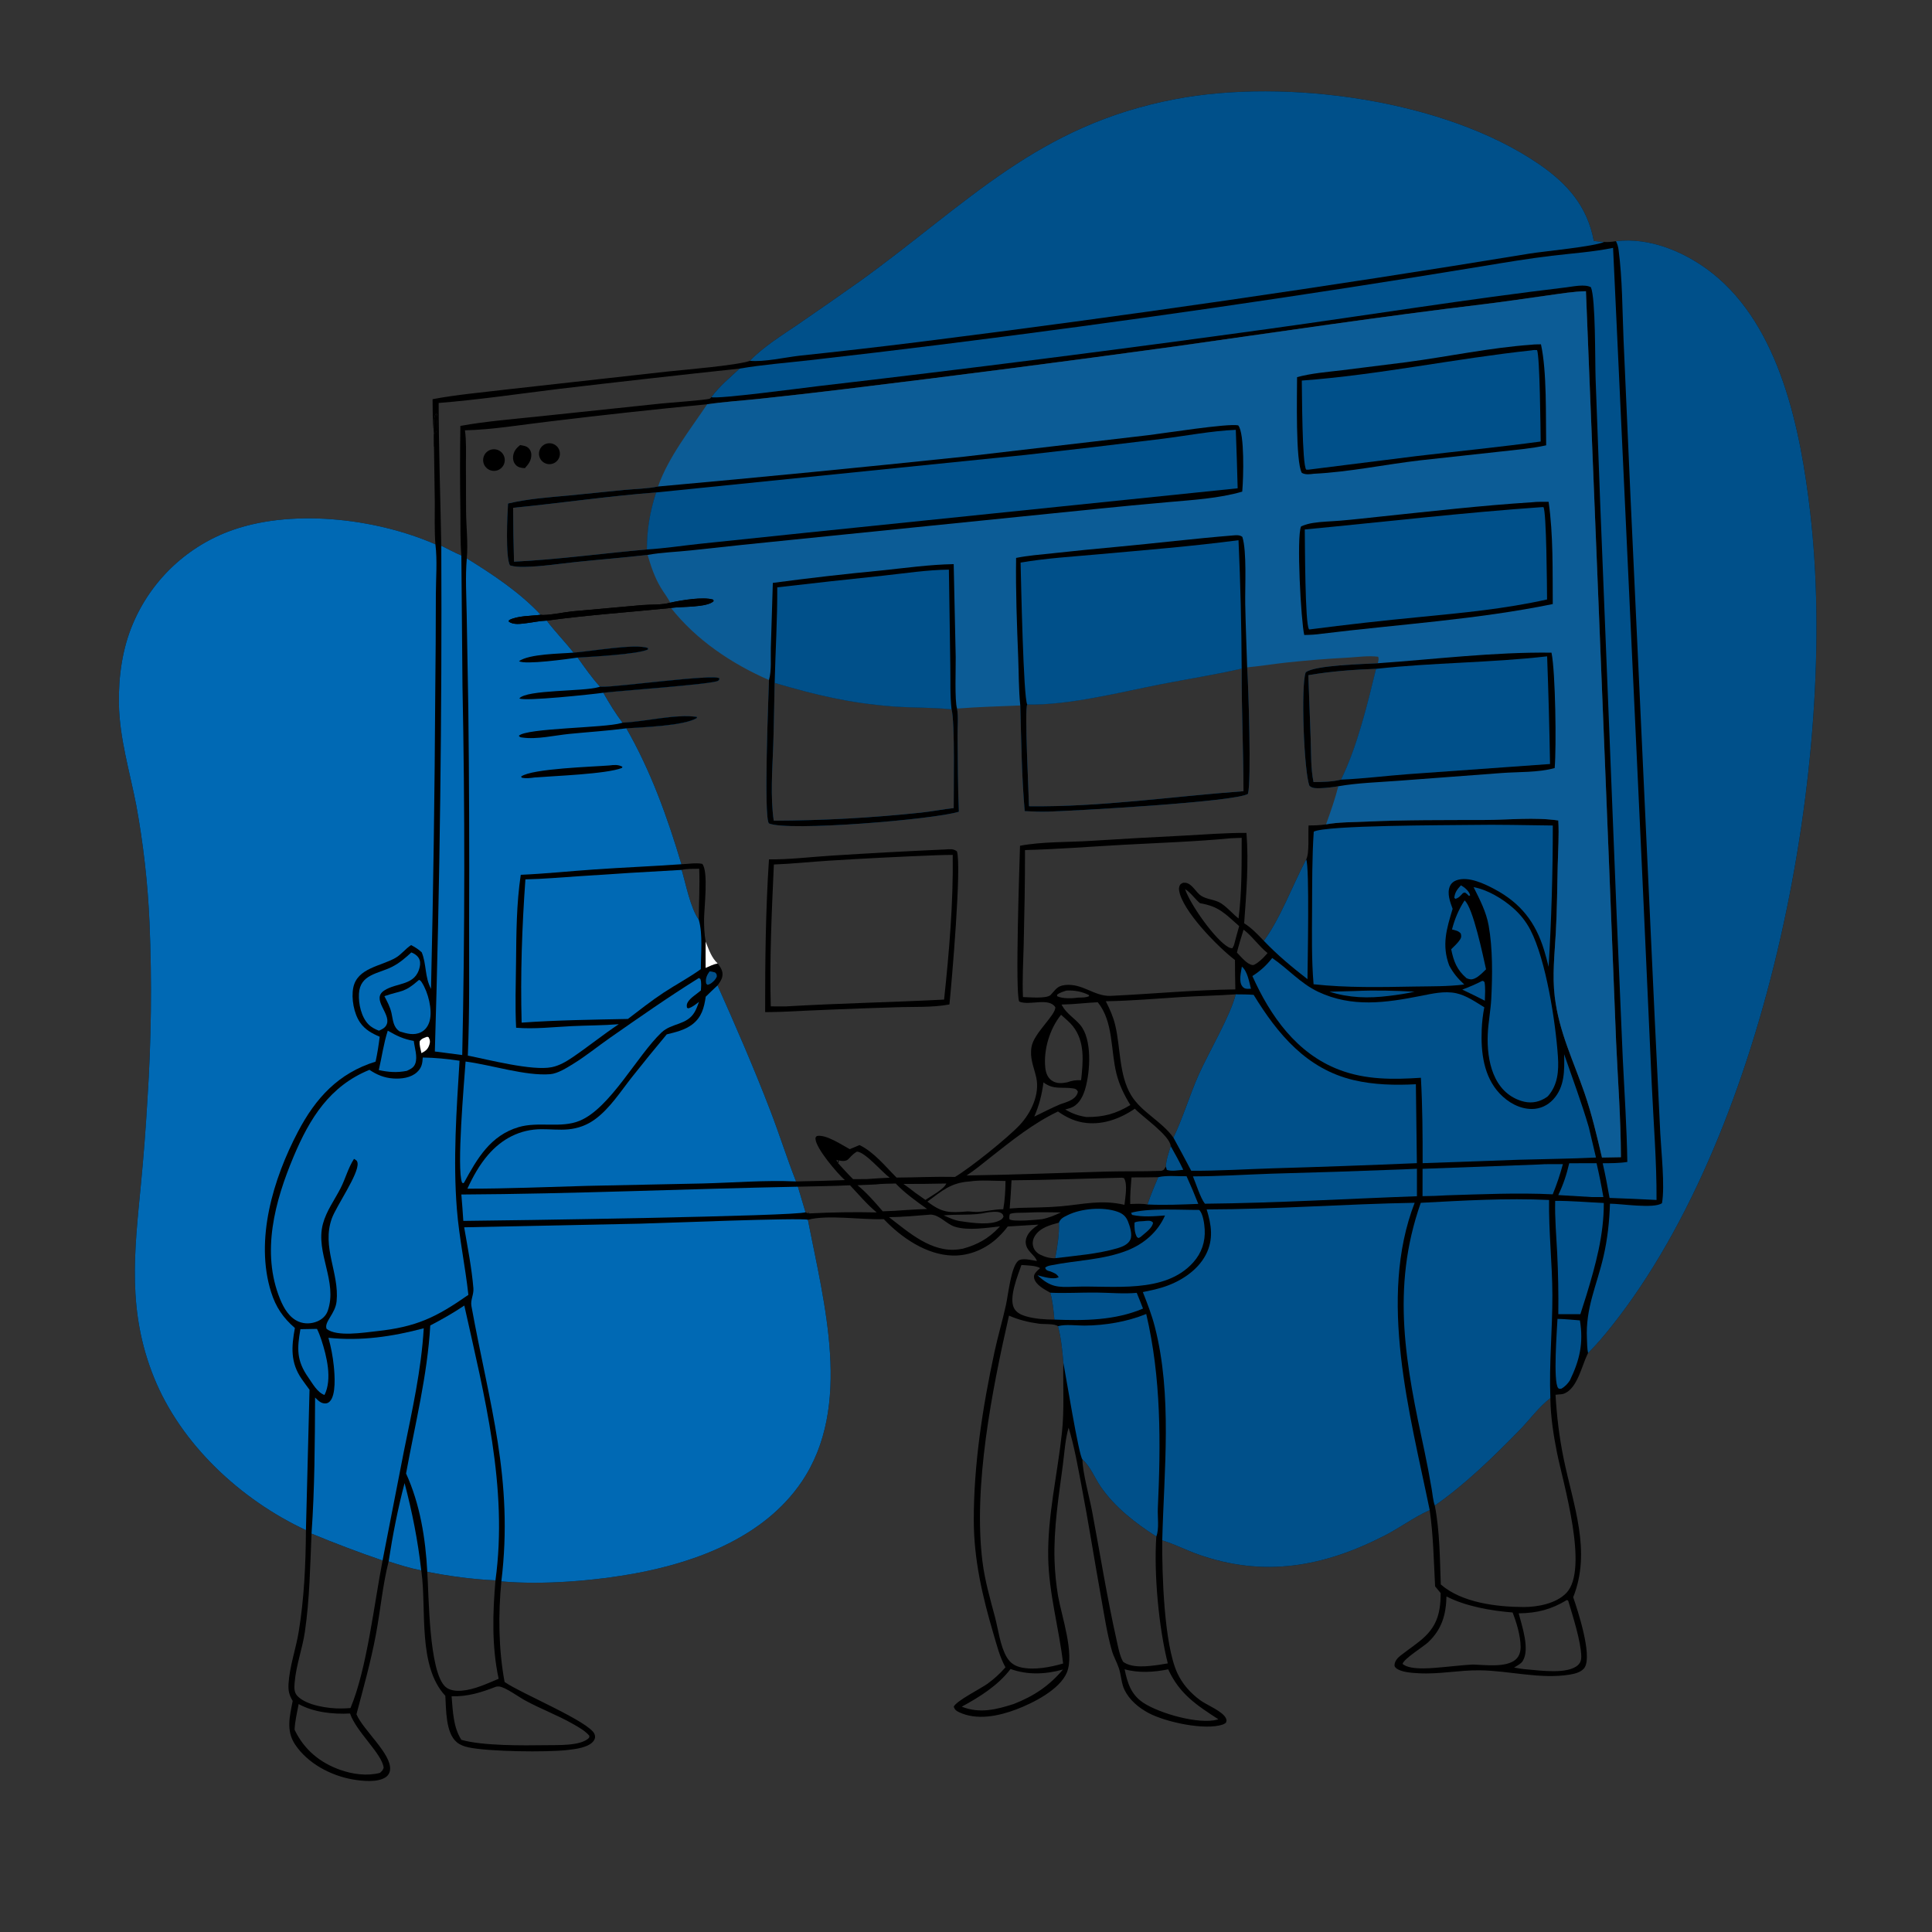 <?xml version="1.0" encoding="utf-8" ?>
<svg xmlns="http://www.w3.org/2000/svg" xmlns:xlink="http://www.w3.org/1999/xlink" width="1024" height="1024">
	<rect width="100%" height="100%" fill="#333333" stroke="none"/>
	<path d="M397.471 191.235C404.824 183.595 414.537 177.706 423.247 171.729Q439.734 160.411 456.054 148.854C513.17 107.571 549.811 66.408 623.008 52.527C681.564 41.423 765.48 52.658 815.56 86.91C830.722 97.28 841.331 109.328 844.751 127.696C846.549 127.953 848.354 128.096 850.162 128.254C852.354 128.417 854.345 128.155 856.505 127.827C874.502 125.635 893.336 133.637 907.294 144.581C943.588 173.037 954.404 228.169 959.435 271.444C974.673 402.507 937.229 598.208 854.444 702.582C850.453 707.614 846.272 712.625 841.704 717.143L841.439 717.673C838.383 723.898 836.029 735.871 829.061 738.614C828.086 738.998 827.04 739.02 826.01 739.108L825.08 739.195L824.461 739.244C825.141 750.807 826.448 761.784 828.777 773.134C833.827 797.744 843.577 822.073 833.824 846.568C836.381 853.946 843.875 876.978 839.994 883.65C838.481 886.251 834.608 887.172 831.886 887.604C816.078 890.112 800.042 885.483 784.228 885.297C773.418 885.169 762.735 887.491 751.897 886.861C748.559 886.667 742.462 886.362 739.908 884.086C739.366 883.603 739.066 883.125 739.127 882.407C739.3 880.38 740.642 878.817 742.177 877.604C751.702 870.079 760.895 865.978 763.016 852.498C763.443 849.779 763.566 847.102 763.57 844.354L760.635 840.793C759.919 827.257 759.706 813.835 757.776 800.388C757.578 800.477 757.38 800.564 757.183 800.654C749.162 804.354 741.889 809.758 734.012 813.811C701.626 830.474 669.855 836.265 634.768 823.756C628.454 821.504 622.422 818.364 616.016 816.418C615.852 834.01 616.963 871.571 624.01 886.766C626.729 892.629 630.99 897.367 636.17 901.178C639.574 903.683 648.176 907.055 649.775 910.76C650.258 911.878 650.153 912.034 649.741 913.105C649.221 913.502 648.72 913.832 648.094 914.044C638.515 917.296 617.637 912.691 608.718 907.91C603.516 905.121 598.653 901.088 596.021 895.703C594.306 892.193 594.277 888.046 593.086 884.355C592.045 881.131 590.271 878.184 589.331 874.916C586.769 866.013 585.332 856.268 583.688 847.131C580.102 827.197 576.987 807.214 573.178 787.313C571.211 777.034 569.442 766.702 566.38 756.678C564.547 763.025 564.165 770.17 563.298 776.729C561.097 793.367 558.392 810.249 558.93 827.083Q559.238 836.59 560.809 845.971C562.697 856.689 569.597 876.397 565.473 886.43C561.703 895.604 547.356 902.741 538.614 906.038C529.232 909.577 517.617 912.027 508.135 907.414C506.677 906.705 506.013 906.115 505.492 904.586C506.857 901.463 520.086 894.861 523.519 892.336C527.017 889.763 530.06 887.002 532.91 883.728C529.797 878.047 528.353 872.033 526.53 865.873C520.734 846.286 516.2 826.705 516.126 806.172C516.02 776.536 520.868 745.405 527.109 716.504C528.911 708.158 531.35 699.979 533.18 691.667C534.384 686.199 535.829 671.682 539.599 668.316C541.688 666.451 547.009 668.028 549.589 668.353C548.891 666.199 546.51 664.445 545.173 662.625C544.05 661.097 543.395 659.166 543.722 657.265C544.37 653.49 547.512 651.109 550.425 649.064Q542.264 649.524 534.109 650.072C532.676 652.037 531.005 653.863 529.262 655.558C522.804 661.839 514.026 665.682 504.97 665.471C491.024 665.146 477.699 655.931 468.429 646.169C456.656 646.617 438.772 643.703 428.204 646.501C436.619 690.098 452.135 745.388 424.8 785.515C405.197 814.292 370.043 827.737 337.066 833.844C315.262 837.883 287.746 840.144 265.729 838.16C264.033 855.7 264.225 874.101 267.443 891.475C276.157 897.58 312.524 912.522 315.112 919.107C315.581 920.3 315.507 921.407 314.789 922.493C312.308 926.25 304.97 927.066 300.829 927.541C289.772 928.81 259.026 928.435 248.336 926.145C246.115 925.669 243.879 924.897 242.115 923.42C236.117 918.395 236.515 906.035 236.031 898.8C221.363 883.156 226.111 853.085 223.397 833.248L223.269 832.355C217.48 831.228 211.598 829.393 205.986 827.582C202.833 840.033 201.645 853.331 199.299 865.984C196.618 880.44 192.686 894.414 188.931 908.603C192.463 916.99 207.731 929.74 206.736 938.116C206.548 939.704 205.726 941.09 204.393 941.986C200.065 944.896 191.828 943.99 186.9 943.129C175.275 941.099 163.084 934.637 156.408 924.63C151.497 917.269 153.574 909.535 155.133 901.529C153.275 898.458 152.707 896.107 152.923 892.5C153.486 883.093 156.801 874.127 158.316 864.881C161.238 847.053 162.026 829.042 162.154 811.004C127.672 794.933 95.959 765.595 81.62 730.096C67.481 695.092 71.17 664.045 74.69 627.751Q76.862 605.252 78.15 582.685Q81.236 535.827 79.246 488.91Q78.561 473.321 76.813 457.816Q75.064 442.311 72.26 426.961C68.823 409.124 63.383 391.496 63.029 373.207C62.751 358.772 64.816 343.656 70.567 330.329Q71.004 329.303 71.467 328.287Q71.93 327.272 72.418 326.269Q72.906 325.265 73.418 324.274Q73.931 323.283 74.468 322.305Q75.005 321.327 75.567 320.363Q76.128 319.399 76.713 318.449Q77.298 317.499 77.907 316.564Q78.516 315.629 79.147 314.709Q79.779 313.79 80.434 312.886Q81.088 311.983 81.765 311.096Q82.442 310.209 83.14 309.339Q83.839 308.469 84.559 307.617Q85.279 306.765 86.02 305.931Q86.762 305.096 87.523 304.281Q88.285 303.466 89.067 302.67Q89.848 301.874 90.65 301.097Q91.451 300.321 92.271 299.565Q93.092 298.809 93.931 298.073Q94.77 297.338 95.627 296.623Q96.484 295.909 97.358 295.216Q98.233 294.523 99.124 293.853Q100.016 293.182 100.924 292.534Q101.832 291.885 102.756 291.26Q103.68 290.634 104.619 290.032Q105.558 289.429 106.512 288.85Q107.466 288.272 108.434 287.717Q109.402 287.162 110.383 286.631Q111.365 286.101 112.359 285.595Q113.353 285.089 114.36 284.608Q115.367 284.127 116.385 283.671Q117.403 283.215 118.433 282.785Q119.462 282.355 120.502 281.95C153.332 269.21 198.834 274.551 230.774 288.497C230.21 281.021 230.479 273.392 230.442 265.893L230.022 236.71L229.977 230.048L231.097 229.316C231.94 227.295 231.447 224.914 231.762 222.734L231.828 222.306C231.833 221.068 231.942 220.156 231.325 219.042C230.091 220.171 229.996 222.915 229.928 224.588Q229.864 226.417 229.854 228.248C229.178 222.84 229.399 217.039 229.268 211.576C242.144 209.149 255.589 208.002 268.619 206.418L353.919 196.909C362.295 195.996 390.983 193.654 397.471 191.235ZM355.655 322.239C333.706 324.445 311.638 325.977 289.776 328.935C294.229 334.846 299.431 340.106 303.987 345.905C312.186 345.417 337.071 340.921 343.44 343.516L343.394 344.245C337.91 346.814 313.18 348.099 306.148 348.526C309.879 353.758 313.664 359.213 318.013 363.951C318.323 363.965 318.632 363.982 318.942 363.992C326.74 364.258 378.423 357.121 381.31 359.528C381.014 360.625 381.31 360.368 380.464 360.877C377.524 362.65 328.398 366.115 319.765 367.177C322.907 372.655 326.093 378.028 329.983 383.023L330.465 383.003C342.141 382.456 358.245 378.362 369.236 379.966L369.435 380.497C362.772 384.729 340.549 385.419 331.981 386.027C344.965 408.696 353.73 433.086 361.176 458.06C364.696 457.928 368.752 457.214 372.192 457.841C375.577 461.667 373.236 481.158 373.175 486.932C373.133 490.953 373.296 495.076 374.015 499.041C375.677 503.188 377.055 507.529 380.403 510.652C381.916 512.739 383.324 514.668 382.879 517.372C382.562 519.298 381.449 520.743 380.316 522.275C390.113 544.247 399.657 566.218 408.298 588.686C413.069 601.091 417.059 613.825 421.906 626.183Q434.851 625.957 447.788 625.476C443.829 621.976 432.551 608.788 432.232 603.69C432.172 602.728 432.342 602.805 432.905 602.118C437.72 601.067 446.147 606.81 450.382 609.078L455.595 606.91C463.359 610.748 469.156 618.112 475.196 624.142C485.523 624.084 495.869 623.555 506.191 623.792C514.282 618.98 534.159 603.074 540.593 596.149C546.542 589.746 551.217 579.937 549.22 571.031C547.936 565.304 545.709 561.048 546.718 554.912C547.925 547.565 559.499 538.147 559.354 533.85C555.805 528.436 545.553 533.216 540.21 530.841C537.96 526.41 540.337 458.542 540.628 448.272C552.705 446.004 565.695 446.473 577.978 445.681Q602.603 444.112 627.248 442.907C638.362 442.301 649.513 441.412 660.647 441.449C661.907 457.339 660.588 473.491 659.432 489.346C663.432 491.858 666.607 495.273 669.86 498.655C678.629 486.863 685.204 468.877 692.309 455.525C694.118 452.326 693.226 441.716 693.577 437.505C696.726 437.502 699.715 437.427 702.829 436.926C709.518 435.699 716.958 435.806 723.764 435.486C744.768 434.496 765.822 434.674 786.844 434.602C799.63 434.558 813.312 433.018 825.933 434.872C826.388 442.71 825.802 450.702 825.626 458.553C825.362 470.41 825.267 482.317 824.623 494.159C824.004 505.537 822.665 516.995 824.06 528.368C826.352 547.055 833.789 561.854 839.792 579.23C843.666 590.442 846.37 601.988 849.078 613.523L859.123 613.346C859.063 592.921 857.503 572.622 856.575 552.232L853.026 462.866L840.583 154.352C834.001 154.472 827.383 155.616 820.871 156.502C809.381 158.064 797.896 159.855 786.386 161.233C731.697 167.781 677.257 175.95 622.716 183.624Q535.322 195.634 447.746 206.231Q424.671 209.036 401.556 211.48C392.664 212.407 383.662 212.967 374.821 214.272Q333.074 218.304 291.439 223.358C276.971 225.024 260.833 227.785 246.429 228.079C247.241 233.983 246.957 240 246.951 245.948L247.028 270.898C247.088 278.985 248.146 287.97 247.41 295.957C261.111 304.411 275.585 314.031 286.575 325.845C289.376 326.468 299.594 324.393 303.11 324.048L340.376 320.705C344.953 320.323 350.956 320.705 355.288 319.418C360.887 318.157 372.744 316.13 378.02 317.826L378.266 318.588C374.945 322.097 360.944 321.429 355.655 322.239ZM588.554 527.838C610.569 526.803 632.747 524.681 654.763 524.399Q654.563 516.61 654.553 508.818C645.897 502.264 626.459 482.68 624.939 471.852C624.775 470.685 624.982 469.931 625.48 468.891C626.514 468.027 626.859 467.734 628.315 467.891C631.813 468.27 633.836 472.963 636.602 474.768C639.747 476.82 643.998 476.697 647.215 478.797C650.63 481.027 653.276 484.294 656.453 486.816C658.241 472.719 658.095 458.258 658.115 444.066L652.532 444.288C633.472 446.102 614.321 446.725 595.211 447.77C577.924 448.714 560.568 450.126 543.265 450.548C543.32 467.215 542.955 483.962 542.58 500.627C542.372 509.867 541.757 519.245 542.198 528.467C545.226 528.503 554.795 529.471 556.851 527.346C559.491 524.616 560.213 522.59 564.421 522.1C573.716 521.018 579.879 528.109 588.554 527.838ZM491.556 636.882C499.558 643.019 503.271 642.829 512.882 642.073C514.641 642.104 516.497 642.422 518.231 642.331C522.772 642.093 527.152 640.914 531.745 640.921C532.623 636.053 532.901 630.886 532.931 625.941C526.831 625.933 519.806 625.295 513.815 626.21C503.878 626.875 499.196 631.245 491.556 636.882ZM377.049 210.49C381.114 204.861 386.937 200.097 392.001 195.371Q344.226 200.481 296.506 206.096C275.218 208.706 253.874 211.877 232.494 213.587C232.54 238.802 233.441 264.041 233.892 289.257C237.412 291.021 240.917 292.85 244.526 294.427C243.886 286.713 244.108 278.789 244.017 271.042Q243.656 248.383 244.007 225.725C257.768 223.263 271.869 222.161 285.769 220.692L350.807 213.839C354.57 213.443 374.182 212.062 376.194 211.286C376.557 211.146 376.764 210.755 377.049 210.49ZM801.719 854.653C790.376 853.75 776.774 851.389 766.662 846.141C766.423 855.83 764.216 863.602 756.928 870.457C754.395 872.839 743.905 879.248 743.4 881.927C747.771 885.636 760.365 883.981 765.846 883.528C770.843 883.115 775.837 882.442 780.848 882.24C787.129 882.427 798.428 883.998 803.415 879.512C805.333 877.787 805.974 875.342 805.955 872.834C805.909 866.965 803.83 860.092 801.719 854.653ZM535.611 884.6C529.012 893.316 519.256 899.418 509.746 904.579C519.28 908.336 527.951 906.14 537.37 903.13C548.042 898.917 555.982 893.625 563.409 884.878C554.175 887.436 544.717 887.889 535.611 884.6ZM621.932 602.974C627.034 592.354 630.44 580.722 635.218 569.903C640.312 558.368 652.444 537.809 654.942 527.02C645.363 527.704 635.756 527.853 626.172 528.451C612.815 529.285 599.476 530.495 586.088 530.677C588.234 534.83 589.967 538.729 591.07 543.281C593.97 555.24 593.015 569.878 599.593 580.607C605.079 589.554 615.768 594.293 621.932 602.974ZM426.925 642.504L427.324 642.944L427.503 642.615L428.305 643.168L428.602 642.346L428.741 643.146Q446.692 642.21 464.663 642.61C459.56 638.398 455.054 633.042 450.525 628.22C441.342 628.699 432.091 628.71 422.897 628.975L426.925 642.504ZM158.292 903.179C157.469 907.731 156.325 912.151 156.131 916.79C161.139 927.276 169.513 934.293 180.473 938.112C187.068 940.411 194.486 941.417 201.337 939.684C202.499 938.66 202.828 938.425 203.336 936.986C202.623 929.61 188.834 917.968 185.534 908.186C176.654 908.685 166.201 907.57 158.292 903.179ZM289.365 924.983C295.301 924.841 307.894 925.552 312.2 921.084L312.417 920.06C310.294 917.458 306.662 915.433 303.764 913.775C295.496 909.042 286.496 905.753 278.156 901.172C274.904 899.386 268.057 894.377 264.717 893.9C264.07 893.807 263.64 893.886 263.022 893.954C255.011 897.032 248.062 899.29 239.353 899.068C240.05 906.922 240.159 915.292 244.529 922.139C255.644 925.367 277.235 925.16 289.365 924.983ZM558.835 699.407C558.435 694.642 557.983 689.776 556.664 685.167C553.691 683.472 549.056 681.152 548.13 677.548C547.797 676.253 548.194 675.393 548.99 674.397C549.637 673.588 550.497 672.858 551.255 672.158C549.344 670.706 543.948 670.697 541.383 670.468C539.503 675.885 534.667 687.555 537.361 693.153C538.551 695.625 541.072 696.857 543.584 697.608C548.457 699.063 553.779 699.368 558.835 699.407ZM534.783 697.309C525.787 736.758 515.7 787.838 520.754 827.864C521.998 837.714 524.75 847.289 527.309 856.858C529.097 863.541 530.104 872.468 533.614 878.379C535.436 881.447 537.97 883.097 541.437 883.818C548.438 885.275 556.709 883.633 563.47 881.698C561.278 862.915 555.937 844.659 555.576 825.676C555.151 803.375 560.501 781.41 562.845 759.33C564.171 746.837 563.341 734.711 563.592 722.225C563.094 715.737 562.4 709.219 560.764 702.909C558.789 701.447 553.276 701.948 550.677 701.588C545.233 700.836 539.817 699.549 534.783 697.309ZM491.389 640.79C485.603 636.647 479.673 632.47 474.75 627.295C471.232 627.412 467.58 627.342 464.092 627.786Q459.295 628.038 454.494 628.197C459.315 632.14 463.849 637.278 467.872 642.028Q474.257 641.839 480.623 641.317Q486.002 640.976 491.389 640.79ZM553.058 573.674C552.196 580.303 550.809 585.71 548.189 591.834C552.722 589.618 557.233 587.3 561.873 585.314C564.983 584.2 569.449 583.182 570.938 579.828C571.219 579.195 571.199 579.104 571.287 578.504C570.628 577.449 570.224 577.112 568.95 576.902C562.9 575.908 558.46 577.826 553.058 573.674ZM599.712 624.061C599.342 628.758 598.914 633.435 599.034 638.151C602.093 638.064 605.169 637.842 608.195 638.398C609.829 633.479 611.88 628.718 613.867 623.934Q606.79 624.07 599.712 624.061ZM562.328 642.613C556.333 642.568 550.294 642.366 544.307 642.713C541.662 642.881 537.634 642.542 535.26 643.427C534.945 644.493 534.893 645.154 535.031 646.258C536.953 647.662 549.418 646.531 552.337 646.18C555.969 645.468 558.974 644.149 562.328 642.613ZM512.314 623.024C537.045 622.669 561.736 621.65 586.455 620.957C595.983 620.691 605.569 620.974 615.082 620.58C615.875 620.547 616.293 620.364 616.926 619.899L617.963 618.289C618.022 614.708 619.501 610.921 620.514 607.488C620.001 601.763 605.683 592.082 601.489 587.624C593.405 593.156 583.693 596.67 573.782 594.902C568.904 594.032 564.776 591.921 560.745 589.117C547.497 595.442 536.319 604.516 524.857 613.522C520.777 616.728 516.672 620.211 512.314 623.024ZM564.596 588.035C568.334 590.249 571.537 591.395 575.838 592.044C584.871 592.124 591.362 590.365 599.119 585.69C595.827 580.332 593.242 575.062 591.713 568.936C588.638 556.615 590.188 541.519 581.842 531.216C579.068 531.401 576.253 531.504 573.491 531.802Q568.081 532.309 562.648 532.433C562.74 532.608 562.829 532.784 562.924 532.958C565.26 537.232 569.417 539.583 572.504 543.2C578.954 550.755 577.832 567.844 575.262 576.861C574.188 580.631 572.297 584.784 568.645 586.673C567.371 587.331 565.977 587.683 564.596 588.035ZM452.154 624.974L459.44 624.938Q465.491 624.484 471.553 624.194C467.43 621.215 458.564 610.538 454.171 610.387C448.494 613.878 450.866 616.496 443.213 614.817L443.282 614.744L443.907 616.145L444.222 615L444.573 615.179L444.259 616.18L444.858 615.333L444.194 616.503C446.804 619.366 449.386 622.26 452.154 624.974ZM370.592 460.45C367.727 460.523 364.041 460.38 361.297 461.066C363.602 468.856 365.848 480.947 370.378 487.498C370.402 478.47 370.971 469.475 370.592 460.45ZM619.165 884.781C611.721 886.314 603.473 886.831 596.073 884.749C597.554 892.026 599.509 898.265 606.076 902.562C614.593 908.135 635.287 914.112 645.195 911.43C645.375 911.382 645.541 911.291 645.714 911.221C634.025 903.631 625.174 897.815 619.165 884.781ZM501.565 627.293Q490.213 627.539 478.859 627.518C480.94 629.007 483.024 630.476 485.001 632.103L490.489 635.975C493.341 634.056 500.329 630.313 501.565 627.293ZM635.996 478.709C633.315 476.438 631.066 473.02 628.12 471.253C630.743 479.243 644.024 498.15 651.191 502.084C651.831 502.435 652.474 502.528 653.186 502.6C653.477 502.038 653.792 501.479 654.049 500.9Q655.354 495.861 656.782 490.856C649.324 484.308 646.227 480.448 635.996 478.709ZM509.901 647.359C515.368 648.206 525.999 649.677 530.722 646.334C531.284 645.936 531.58 645.453 531.896 644.86C531.594 643.676 531.418 643.317 530.214 642.727C528.591 641.931 524.647 642.377 522.876 642.706C515.738 644.368 507.562 643.422 500.186 644.185C503.341 645.553 506.429 647.067 509.901 647.359ZM562.383 537.862C556.392 545.188 552.98 556.521 554.035 566.007C554.32 568.572 555.216 571.143 557.412 572.683C559.917 574.44 562.815 574.226 565.656 573.647C568.268 572.713 570.251 572.4 573.011 572.548C574.063 562.68 575.194 552.075 568.571 543.81C566.78 541.575 564.482 539.795 562.383 537.862ZM666.387 510.351C668.531 508.819 670.118 507.118 671.832 505.149C667.136 501.424 663.868 496.323 659.119 492.734C657.862 496.762 656.615 500.774 655.59 504.869C657.668 506.968 660.922 511.164 663.907 511.498C664.723 511.589 665.694 510.76 666.387 510.351ZM185.767 905.301C194.485 884.597 198.312 849.919 202.772 827.087C190.012 822.739 177.577 817.997 165.119 812.852C164.365 830.395 164.133 847.359 161.604 864.806C160.285 873.903 156.905 882.634 156.161 891.861C155.952 894.445 155.76 896.964 157.68 898.96C162.471 903.941 174.025 905.601 180.669 905.531Q183.222 905.507 185.767 905.301ZM559.286 666.865C560.438 660.658 561.487 654.349 561.274 648.02C556.663 649.234 551.19 650.738 548.525 655.062C547.504 656.718 547.078 658.69 547.588 660.593C548.116 662.569 549.486 664.071 551.294 664.974C553.726 666.187 556.569 667.03 559.286 666.865ZM493.278 643.757C485.945 644.328 478.502 645.093 471.145 645.099C481.606 653.103 493.758 664.129 508.155 662.181Q509.27 662.027 510.377 661.826C517.897 659.763 523.932 656.467 529.294 650.762L530.001 650.019C522.846 650.768 513.15 652.379 506.145 650.197C501.549 648.765 498.17 643.975 493.278 643.757ZM763.65 839.805C774.817 849.506 793.292 851.694 807.507 851.758C814.97 851.791 824.863 849.895 830.209 844.294C842.322 831.604 828.432 785.996 825.196 769.75C823.38 760.635 821.895 750.98 821.736 741.681L821.731 741.015C815.782 745.522 810.668 752.59 805.403 757.975C791.633 772.057 776.676 786.71 760.475 797.982C763.126 811.487 763.144 826.059 763.65 839.805ZM618.957 881.631C614.154 862.623 611.521 833.996 612.872 814.356C601.799 807.31 590.743 798.744 583.281 787.78C580.132 783.153 577.963 777.276 573.725 773.544C573.637 779.791 577.547 794.158 578.818 800.91C583.104 823.694 586.745 846.707 591.823 869.322C592.659 873.043 593.397 877.412 595.251 880.748C599.972 884.333 608.522 883.177 614.105 882.423Q616.54 882.083 618.957 881.631ZM264.301 889.785C260.595 872.661 261.124 854.965 262.607 837.622C250.408 837.061 238.436 835.453 226.466 833.091C227.341 845.133 227.215 886.079 236.112 894.063C238.335 896.058 241.843 896.322 244.684 896.097C251.477 895.559 258.086 892.361 264.301 889.785ZM804.93 855.101C806.658 861.784 810.968 874.051 807.092 880.337C806.264 881.68 804.821 882.426 803.514 883.229L802.89 883.617C802.765 883.694 802.638 883.767 802.511 883.843C804.8 884.256 807.05 884.662 809.375 884.817C816.306 885.395 830.96 887.521 836.354 882.531C837.65 881.332 838.145 879.794 838.114 878.06C837.969 870.008 833.584 856.493 831.184 848.431L830.515 848.024C822.158 853.074 814.702 854.99 804.93 855.101ZM593.188 624.246C574.169 624.684 555.155 625.47 536.131 625.579Q535.768 633.069 535.152 640.542L540.077 640.21C547.469 639.995 555.002 640.019 562.364 639.359C574.511 638.272 583.685 635.731 595.994 638.581C596.38 634.746 597.746 627.831 595.791 624.485C594.862 624.127 594.17 624.185 593.188 624.246ZM571.623 528.75C573.511 528.69 575.527 528.816 577.253 527.974L577.125 527.403C573.462 525.522 569.321 524.789 565.232 525.03C563.45 525.617 561.736 526.065 560.249 527.251L560.343 528.027C563.276 529.427 568.412 529.188 571.623 528.75Z"/>
	<path fill="#0069B4" d="M162.154 811.004C127.672 794.933 95.959 765.595 81.62 730.096C67.481 695.092 71.17 664.045 74.69 627.751Q76.862 605.252 78.15 582.685Q81.236 535.827 79.246 488.91Q78.561 473.321 76.813 457.816Q75.064 442.311 72.26 426.961C68.823 409.124 63.383 391.496 63.029 373.207C62.751 358.772 64.816 343.656 70.567 330.329Q71.004 329.303 71.467 328.287Q71.93 327.272 72.418 326.269Q72.906 325.265 73.418 324.274Q73.931 323.283 74.468 322.305Q75.005 321.327 75.567 320.363Q76.128 319.399 76.713 318.449Q77.298 317.499 77.907 316.564Q78.516 315.629 79.147 314.709Q79.779 313.79 80.434 312.886Q81.088 311.983 81.765 311.096Q82.442 310.209 83.14 309.339Q83.839 308.469 84.559 307.617Q85.279 306.765 86.02 305.931Q86.762 305.096 87.523 304.281Q88.285 303.466 89.067 302.67Q89.848 301.874 90.65 301.097Q91.451 300.321 92.271 299.565Q93.092 298.809 93.931 298.073Q94.77 297.338 95.627 296.623Q96.484 295.909 97.358 295.216Q98.233 294.523 99.124 293.853Q100.016 293.182 100.924 292.534Q101.832 291.885 102.756 291.26Q103.68 290.634 104.619 290.032Q105.558 289.429 106.512 288.85Q107.466 288.272 108.434 287.717Q109.402 287.162 110.383 286.631Q111.365 286.101 112.359 285.595Q113.353 285.089 114.36 284.608Q115.367 284.127 116.385 283.671Q117.403 283.215 118.433 282.785Q119.462 282.355 120.502 281.95C153.332 269.21 198.834 274.551 230.774 288.497C231.841 297.028 231.042 306.443 231.015 315.079Q230.991 341.158 230.691 367.235Q230.264 445.683 228.45 524.111C225.052 517.711 226.142 511.2 223.526 504.755C221.733 503.092 220.06 502.05 217.901 500.92C214.884 502.862 212.748 505.882 209.72 507.638C201.895 512.177 189.325 512.984 187.236 523.525C186.115 529.183 187.575 537.247 190.873 541.989C193.508 545.777 197.129 547.731 201.246 549.486C200.707 553.945 200.025 558.289 199.07 562.678C179.336 568.812 167.335 581.936 157.891 599.895C144.816 624.761 134.996 657.139 143.683 684.813C146.186 692.785 150.001 698.421 156.297 703.875C154.461 713.789 153.847 722.172 159.938 730.941C161.27 732.86 162.683 734.72 164.053 736.611L162.154 811.004Z"/>
	<path fill="#0069B4" fill-opacity="0.765" d="M856.505 127.827C874.502 125.635 893.336 133.637 907.294 144.581C943.588 173.037 954.404 228.169 959.435 271.444C974.673 402.507 937.229 598.208 854.444 702.582C850.453 707.614 846.272 712.625 841.704 717.143C841.189 714.721 841.227 712.004 841.108 709.525C840.318 693.17 846.289 681.495 849.862 666.055C852.027 656.699 853 647.547 853.317 637.976C859.115 637.977 876.65 640.77 880.883 637.716C882.509 628.846 880.479 610.239 879.978 600.583L877.037 539.864L864.107 261.35L860.516 180.104C859.852 164.431 859.927 148.004 857.884 132.484C857.661 130.791 857.273 129.352 856.505 127.827Z"/>
	<path fill="#0069B4" fill-opacity="0.765" d="M397.471 191.235C404.824 183.595 414.537 177.706 423.247 171.729Q439.734 160.411 456.054 148.854C513.17 107.571 549.811 66.408 623.008 52.527C681.564 41.423 765.48 52.658 815.56 86.91C830.722 97.28 841.331 109.328 844.751 127.696C846.549 127.953 848.354 128.096 850.162 128.254C844.959 130.681 818.299 133.198 810.978 134.366Q649.668 160.844 487.472 181.198Q455.706 185.152 423.873 188.516C416.068 189.4 404.963 191.965 397.471 191.235Z"/>
	<path fill="#0069B4" d="M246.022 650.496L338.988 648.577C349.003 648.332 424.826 645.299 428.204 646.501C436.619 690.098 452.135 745.388 424.8 785.515C405.197 814.292 370.043 827.737 337.066 833.844C315.262 837.883 287.746 840.144 265.729 838.16C272.298 784.048 259.348 744.332 249.868 692.261C249.262 688.933 251.19 686.217 250.908 682.808C250.016 672.004 247.846 661.179 246.022 650.496Z"/>
	<path fill="#0069B4" fill-opacity="0.765" d="M639.555 641.021C676.317 640.943 713.046 638.136 749.799 637.5C730.202 688.171 747.303 749.284 757.776 800.388C757.578 800.477 757.38 800.564 757.183 800.654C749.162 804.354 741.889 809.758 734.012 813.811C701.626 830.474 669.855 836.265 634.768 823.756C628.454 821.504 622.422 818.364 616.016 816.418C616.951 779.397 621.436 739.525 612.086 703.231C610.455 696.898 608.13 690.896 605.729 684.829C609.086 684.151 612.428 683.44 615.712 682.458C624.991 679.684 634.596 673.777 639.158 664.936C643.288 656.929 642.097 649.178 639.555 641.021Z"/>
	<path fill="#0069B4" d="M205.986 827.582C208.12 813.723 210.851 799.639 214.432 786.08C218.511 801.495 221.476 816.509 223.269 832.355C217.48 831.228 211.598 829.393 205.986 827.582Z"/>
	<path d="M229.977 230.048L231.097 229.316C231.94 227.295 231.447 224.914 231.762 222.734L231.828 222.306C231.921 225.363 232.88 233.594 231.012 235.796C230.669 236.202 230.415 236.386 230.022 236.71L229.977 230.048Z"/>
	<path fill="#0069B4" fill-opacity="0.765" d="M374.821 214.272C383.662 212.967 392.664 212.407 401.556 211.48Q424.671 209.036 447.746 206.231Q535.322 195.635 622.716 183.624C677.257 175.95 731.697 167.781 786.386 161.233C797.896 159.855 809.381 158.064 820.871 156.502C827.383 155.616 834.001 154.472 840.583 154.352L853.026 462.866L856.575 552.232C857.503 572.622 859.063 592.921 859.123 613.346L849.078 613.523C846.37 601.988 843.666 590.442 839.792 579.23C833.789 561.854 826.352 547.055 824.06 528.368C822.665 516.995 824.004 505.537 824.623 494.159C825.267 482.317 825.362 470.41 825.626 458.553C825.802 450.702 826.388 442.71 825.933 434.872C813.312 433.018 799.63 434.558 786.844 434.602C765.822 434.674 744.768 434.496 723.764 435.486C716.958 435.806 709.518 435.699 702.829 436.926C705.235 430.253 707.577 423.606 709.336 416.728C706.279 417.247 703.057 417.634 699.958 417.746C697.946 417.819 695.613 417.959 694.041 416.512C691.139 409.358 689.387 363.288 692.06 356.343C696.819 352.531 722.861 351.992 730.276 351.54C730.52 350.257 730.948 349.318 730.445 348.084C725.411 347.429 719.689 348.245 714.61 348.544Q698.5 349.401 682.456 351.095C675.315 351.874 668.166 353.053 661.025 353.704C661.716 363.709 663.315 414.104 661.453 420.766C654.946 425.083 568.403 429.783 555.734 430.18C551.533 430.312 547.318 430.144 543.122 429.922C541.48 411.413 541.297 392.499 540.774 373.916C529.602 374.392 518.403 374.659 507.256 375.557C508.054 379.937 507.481 385.253 507.541 389.736C507.72 403.195 507.629 416.789 508.23 430.227C495.348 434.349 417.189 440.829 407.513 436.409C404.702 432.697 407.287 369.822 407.566 360.423C387.838 351.821 369.027 339.231 355.655 322.239C360.944 321.429 374.945 322.097 378.266 318.588L378.02 317.826C372.744 316.13 360.887 318.157 355.288 319.418C353.811 316.647 351.794 314.081 350.179 311.375C346.904 305.884 345.039 300.206 343.244 294.119C330.698 295.544 318.062 296.556 305.495 297.854C296.471 298.785 287.123 300.289 278.063 300.455C275.44 300.503 272.867 300.432 270.332 299.685C267.807 295.685 268.885 272.588 269.271 266.869C280.103 264.305 291.103 263.59 302.151 262.564L330.744 259.687C336.692 259.118 342.928 259.067 348.763 257.862C354.284 242.291 365.673 227.903 374.821 214.272ZM545.39 427.335C583.313 427.8 621.306 422.117 659.07 419.35C659.03 397.687 658.029 376.009 658.111 354.369C643.929 357.634 629.332 359.899 615.03 362.711C593.382 366.968 566.3 373.917 544.447 373.401C542.966 376.261 545.244 419.983 545.39 427.335ZM693.447 357.868L694.708 392.124C694.97 399.499 694.712 407.258 696.192 414.513C701.064 414.464 706.008 414.387 710.768 413.236C719.321 395.901 724.785 373.217 729.347 354.491C717.429 354.934 705.188 355.813 693.447 357.868ZM271.968 269.143Q272.017 283.427 272.438 297.704C295.934 296.529 319.412 293.296 342.854 291.234C342.935 280.243 344.416 271.505 347.768 261.009C322.401 262.935 297.255 266.683 271.968 269.143ZM410.584 361.964C410.313 373.056 410.226 384.173 409.831 395.26C409.361 408.462 408.268 421.835 410.098 434.982Q449.296 434.839 488.275 430.695C494.037 430.079 499.727 428.932 505.474 428.293C505.415 419.764 506.21 382.686 504.345 375.964C493.923 374.851 483.292 375.217 472.822 374.39C449.803 372.573 432.602 368.391 410.584 361.964Z"/>
	<path d="M538.555 295.707C544.94 294.429 551.569 293.942 558.044 293.241Q575.012 291.382 592.011 289.841C612.473 287.95 632.965 285.46 653.429 283.799C655.097 283.664 657.125 283.422 658.48 284.574C660.915 292.303 659.828 311.111 660.002 320.183C660.217 331.357 660.68 342.533 661.025 353.704C661.716 363.709 663.315 414.104 661.453 420.766C654.946 425.083 568.403 429.783 555.734 430.18C551.533 430.312 547.318 430.144 543.122 429.922C541.48 411.413 541.297 392.499 540.774 373.916C539.895 365.545 540.002 356.783 539.667 348.363C538.972 330.838 538.298 313.245 538.555 295.707ZM659.07 419.35C659.03 397.687 658.029 376.009 658.111 354.369C643.929 357.634 629.332 359.899 615.03 362.711C593.382 366.968 566.3 373.917 544.447 373.401C542.966 376.261 545.244 419.983 545.39 427.335C583.313 427.8 621.306 422.117 659.07 419.35Z"/>
	<path fill="#0069B4" fill-opacity="0.765" d="M540.936 298.176C554.468 295.865 568.087 295.057 581.744 293.826C606.578 291.589 631.719 289.566 656.438 286.323Q657.969 320.329 658.111 354.369C643.929 357.634 629.332 359.899 615.03 362.711C593.382 366.968 566.3 373.917 544.447 373.401C542.398 369.716 541.189 307.969 540.936 298.176Z"/>
	<path d="M348.763 257.862Q429.978 250.554 511.075 242.036L608.689 230.645C616.874 229.661 650.612 224.328 656.272 225.442C659.772 229.596 659.009 253.57 658.482 259.627L658.397 260.575C646.027 264.204 632.107 264.967 619.297 266.125Q600.118 267.813 580.963 269.761L421.278 285.95Q393.654 288.686 366.061 291.729C358.5 292.555 350.712 292.751 343.244 294.119C330.698 295.544 318.062 296.556 305.495 297.854C296.471 298.785 287.123 300.289 278.063 300.455C275.44 300.503 272.867 300.432 270.332 299.685C267.807 295.685 268.885 272.588 269.271 266.869C280.103 264.305 291.103 263.59 302.151 262.564L330.744 259.687C336.692 259.118 342.928 259.067 348.763 257.862ZM272.438 297.704C295.934 296.529 319.412 293.296 342.854 291.234C342.935 280.243 344.416 271.505 347.768 261.009C322.401 262.935 297.255 266.683 271.968 269.143Q272.017 283.427 272.438 297.704Z"/>
	<path fill="#0069B4" fill-opacity="0.765" d="M347.768 261.009L543.61 241.11Q579.751 237.061 615.844 232.601C628.77 230.979 641.986 228.391 654.996 227.819Q655.593 243.31 655.989 258.808L427.074 282.372L370.875 288.233C361.573 289.228 352.182 290.66 342.854 291.234C342.935 280.243 344.416 271.505 347.768 261.009Z"/>
	<path d="M409.613 308.947Q438.242 305.121 466.994 302.375C479.76 301.053 492.631 299.232 505.478 299.001L506.541 348.207C506.631 353.572 505.927 371.423 507.256 375.557C508.054 379.937 507.481 385.253 507.541 389.736C507.72 403.195 507.629 416.789 508.23 430.227C495.348 434.349 417.189 440.829 407.513 436.409C404.702 432.697 407.287 369.822 407.566 360.423C409.028 355.516 408.389 348.615 408.554 343.437L409.613 308.947ZM410.098 434.982Q449.296 434.839 488.275 430.695C494.037 430.079 499.727 428.932 505.474 428.293C505.415 419.764 506.21 382.686 504.345 375.964C493.923 374.851 483.292 375.217 472.822 374.39C449.803 372.573 432.602 368.391 410.584 361.964C410.313 373.056 410.226 384.173 409.831 395.26C409.361 408.462 408.268 421.835 410.098 434.982Z"/>
	<path fill="#0069B4" fill-opacity="0.765" d="M411.967 311.307Q440.153 308.022 468.377 305.083C479.783 303.849 491.464 302.039 502.929 301.92L503.686 352.693C503.84 360.298 503.471 368.432 504.345 375.964C493.923 374.851 483.292 375.217 472.822 374.39C449.803 372.573 432.602 368.391 410.584 361.964C410.995 345.1 412.053 328.167 411.967 311.307Z"/>
	<path d="M730.276 351.54C760.785 349.399 791.741 345.536 822.326 345.924C824.449 356.228 824.962 395.929 824.012 407.091C814.961 409.542 805.097 409.032 795.773 409.725L741.173 413.826C730.741 414.615 719.619 414.934 709.336 416.728C706.279 417.247 703.057 417.634 699.958 417.746C697.946 417.819 695.613 417.959 694.041 416.512C691.139 409.358 689.387 363.288 692.06 356.343C696.819 352.531 722.861 351.992 730.276 351.54ZM710.768 413.236C719.321 395.901 724.785 373.217 729.347 354.491C717.429 354.934 705.188 355.813 693.447 357.868L694.708 392.124C694.97 399.499 694.712 407.258 696.192 414.513C701.064 414.464 706.008 414.387 710.768 413.236Z"/>
	<path fill="#0069B4" fill-opacity="0.765" d="M729.347 354.491C759.429 351.167 789.961 351.311 820.008 347.871Q821.066 376.398 821.551 404.94L746.293 410.33C734.468 411.212 722.607 412.722 710.768 413.236C719.321 395.901 724.785 373.217 729.347 354.491Z"/>
	<path d="M812.05 266.211C814.87 265.848 817.947 266.002 820.797 265.959C823.316 283.647 822.855 302.295 823 320.158C782.786 328.411 741.314 330.881 700.581 335.889C697.451 336.358 694.436 336.507 691.275 336.56C689.598 329.681 687.051 284.199 689.613 278.998Q692.661 277.663 695.952 277.166C700.611 276.428 705.436 276.372 710.138 275.981C717.34 275.382 724.532 274.54 731.719 273.79C758.436 271.002 785.241 267.914 812.05 266.211Z"/>
	<path fill="#0069B4" fill-opacity="0.765" d="M817.581 268.763L818.065 268.801C819.67 271.152 819.919 310.951 819.978 317.728C797.613 322.719 775.391 324.805 752.637 327.024Q723.275 329.833 694.024 333.622C693.951 333.579 693.863 333.554 693.806 333.492C691.661 331.186 691.67 287.135 691.555 280.628C733.54 276.64 775.506 271.69 817.581 268.763Z"/>
	<path d="M811.76 182.706C813.361 182.486 815.12 182.556 816.743 182.489C819.961 197.183 819.225 220.688 819.496 236.028C811.804 237.747 803.763 238.372 795.937 239.266L752.699 243.991C733.989 246.175 715.21 250.173 696.396 251.1C694.151 251.356 692.063 251.736 689.992 250.633C686.606 244.818 687.477 208.872 687.468 199.895C695.351 197.763 703.488 197.187 711.567 196.201L745.438 191.964C767.514 189.035 789.542 184.299 811.76 182.706Z"/>
	<path fill="#0069B4" fill-opacity="0.765" d="M811.764 185.703C812.791 185.484 813.645 185.496 814.691 185.556C816.16 189.373 816.501 227 816.598 234.018C794.696 236.975 772.634 239.174 750.68 241.752L694.623 248.791C693.738 248.974 693.177 248.964 692.289 248.906C690.097 245.91 690.124 207.644 689.978 201.714C730.739 198.702 771.128 190.056 811.764 185.703Z"/>
	<path d="M501.249 450.214C503.536 450.071 505.273 449.801 507.185 451.214C509.786 458.81 504.41 520.698 503.219 532.38C494.116 534.094 484.074 533.521 474.817 533.878Q444.46 534.825 414.124 536.291C411.267 536.397 408.399 536.404 405.54 536.451C405.52 509.36 405.786 482.532 407.569 455.481C418.337 455.609 429.565 454.205 440.337 453.527Q470.777 451.579 501.249 450.214ZM408.527 533.385C411.311 533.398 414.101 533.447 416.884 533.396C444.69 531.76 472.569 531.242 500.386 529.8C503.061 504.847 505.318 478.154 504.964 453.108C502.261 453.157 499.54 453.152 496.84 453.276Q467.912 454.393 439.018 456.192C429.421 456.807 419.768 457.846 410.168 458.195C409.045 483.238 407.826 508.322 408.527 533.385Z"/>
	<path fill="#0069B4" d="M247.41 295.957C261.111 304.411 275.585 314.031 286.575 325.845C281.41 326.55 274.448 326.264 269.834 328.671L269.634 329.416C272.1 331.355 276.151 330.629 279.093 330.274C282.592 329.853 286.27 329.034 289.776 328.935C294.229 334.846 299.431 340.106 303.987 345.905C312.186 345.417 337.071 340.921 343.44 343.516L343.394 344.245C337.91 346.814 313.18 348.099 306.148 348.526C309.879 353.758 313.664 359.213 318.013 363.951C318.323 363.965 318.632 363.982 318.942 363.992C326.74 364.258 378.423 357.121 381.31 359.528C381.014 360.625 381.31 360.368 380.464 360.877C377.524 362.65 328.398 366.115 319.765 367.177C322.907 372.655 326.093 378.028 329.983 383.023L330.465 383.003C342.141 382.456 358.245 378.362 369.236 379.966L369.435 380.497C362.772 384.729 340.549 385.419 331.981 386.027C344.965 408.696 353.73 433.086 361.176 458.06C345.863 459.146 330.499 459.762 315.176 460.817C302.131 461.716 289.072 463.096 276.013 463.664C273.71 479.147 273.678 494.623 273.51 510.237C273.385 521.823 272.973 533.134 273.555 544.725C283.208 545.531 293.32 544.342 302.995 543.874C311.322 543.47 319.651 543.531 327.966 542.844C319.545 548.423 311.715 554.801 303.364 560.459C300.001 562.738 296.46 564.816 292.429 565.632C282.147 567.712 258.913 561.643 247.955 559.486C248.967 535.729 248.596 511.873 248.64 488.096Q248.874 431.962 248.22 375.832L247.364 325.867C247.201 315.992 246.583 305.793 247.41 295.957Z"/>
	<path d="M318.013 363.951C318.323 363.965 318.632 363.982 318.942 363.992C326.74 364.258 378.423 357.121 381.31 359.528C381.014 360.625 381.31 360.368 380.464 360.877C377.524 362.65 328.398 366.115 319.765 367.177C314.087 367.981 277.684 371.862 275.257 370.168C279.112 365.469 309.412 366.578 317.267 364.191C317.517 364.115 317.764 364.031 318.013 363.951Z"/>
	<path d="M329.983 383.023L330.465 383.003C342.141 382.456 358.245 378.362 369.236 379.966L369.435 380.497C362.772 384.729 340.549 385.419 331.981 386.027C321.935 387.365 311.829 387.982 301.749 388.984C294.068 389.748 284.525 392.027 276.923 390.919C275.912 390.772 275.613 390.824 274.99 389.975C278.993 385.832 320.322 385.882 329.249 383.252C329.495 383.179 329.738 383.099 329.983 383.023Z"/>
	<path d="M303.987 345.905C312.186 345.417 337.071 340.921 343.44 343.516L343.394 344.245C337.91 346.814 313.18 348.099 306.148 348.526C301.283 349.229 278.177 352.483 275.085 350.423C280.669 346.522 296.823 346.519 303.987 345.905Z"/>
	<path d="M322.911 405.709C325.382 405.407 327.672 405.152 329.92 406.426L329.599 407.048C321.295 410.298 293.595 411.251 283.382 412.076C281.006 412.407 278.895 412.692 276.522 412.182L276.213 411.559C282.078 407.321 314.328 406.407 322.911 405.709Z"/>
	<path fill="#0069B4" fill-opacity="0.765" d="M392.001 195.371C404.368 193.241 417.074 192.309 429.548 190.872Q464.429 186.932 499.261 182.582Q643.225 164.589 786.379 141.002C798.316 139.014 810.322 137.025 822.335 135.581C833.134 134.282 844.309 133.554 854.963 131.372L870.535 465.73L875.466 574.776C876.397 595.143 878.106 615.614 877.997 636.005Q865.555 635.357 853.103 634.927C851.985 628.777 850.892 622.636 849.455 616.551C853.835 616.509 858.183 616.548 862.52 615.854C862.232 597.581 860.987 579.329 860.104 561.078L856.815 483.917L848.101 265.783L845.696 200.613C845.375 191.324 845.746 158.334 843.229 152.261C840.112 150.45 833.645 151.887 830.143 152.305C777.471 158.589 725.041 167.031 672.497 174.305Q553.002 190.823 433.174 204.717C426.852 205.454 379.93 211.708 377.049 210.49C381.114 204.861 386.937 200.097 392.001 195.371Z"/>
	<path fill="#0069B4" d="M224.075 560.512C230.651 560.594 237.078 561.245 243.572 562.214C241.969 588.347 240.065 614.824 242.162 640.97C243.383 656.188 246.602 671.132 248.253 686.299C231.07 698.304 220.665 703.294 199.671 705.551C192.842 706.285 178.517 708.687 173.093 704.323C171.677 700.613 177.733 696.402 178.402 689.723C179.907 674.688 170.393 661.057 175.877 645.802C178.243 639.22 190.271 622.18 189.519 616.481C189.333 615.073 188.718 614.876 187.627 614.229C184.496 619.065 183.134 624.658 180.533 629.746C177.328 636.017 172.961 641.845 171.137 648.736C167.062 664.126 179.129 679.26 173.704 694.799C172.803 697.377 170.701 699.29 168.222 700.339C165.059 701.678 161.442 701.816 158.258 700.479C153.306 698.399 150.388 693.306 148.445 688.547C138.314 663.741 145.687 636.598 155.633 612.97C164.147 592.744 174.756 575.605 195.826 567.033C199.757 569.674 203.698 571.312 208.481 571.621C212.73 571.897 217.826 571.289 221.064 568.238C223.494 565.947 223.895 563.738 224.075 560.512Z"/>
	<path fill="#0069B4" fill-opacity="0.765" d="M753.042 637.516C775.839 636.324 798.17 634.949 821.038 636.01C820.803 652.842 822.748 669.655 822.796 686.501C822.847 704.594 820.997 722.977 821.731 741.015C815.782 745.522 810.668 752.59 805.403 757.975C791.633 772.057 776.676 786.71 760.475 797.982C759.513 795.258 759.284 791.798 758.767 788.913Q757.1 779.128 755.06 769.414C745.23 723.857 736.976 683.092 753.042 637.516Z"/>
	<path fill="#0069B4" d="M374.055 528.264C376.086 526.217 378.223 524.26 380.316 522.275C390.113 544.247 399.657 566.218 408.298 588.686C413.069 601.091 417.059 613.825 421.906 626.183C405.471 625.423 388.676 626.87 372.222 627.27L311.001 628.541C289.906 629.122 268.839 630.048 247.729 630.021C250.632 623.702 254.092 617.437 258.649 612.15C266.032 603.586 275.574 598.547 286.989 598.495C291.651 598.474 296.467 599.005 301.105 598.586C306.324 598.114 311.073 596.381 315.302 593.297C323.325 587.448 328.974 578.428 335.065 570.741Q344.07 559.37 353.378 548.246C358.092 547.074 363.006 545.948 366.947 542.942C371.893 539.169 373.2 534.097 374.055 528.264Z"/>
	<path fill="#0069B4" fill-opacity="0.765" d="M779.403 437.237C793.944 436.983 808.477 437.373 823.018 437.531Q823.031 475.02 820.802 512.442C820.08 509.531 819.326 506.611 818.453 503.741C813.884 488.736 805.975 478.661 792.131 471.266C786.655 468.34 778.287 464.354 772.035 466.538C770.422 467.102 769.116 468.211 768.443 469.799C766.863 473.53 768.604 478.133 769.921 481.698C766.713 492.356 764.069 500.838 768.103 511.722C770.262 515.81 772.725 518.68 776.09 521.804C767.366 522.912 758.344 522.737 749.556 522.892C731.909 523.201 713.768 523.612 696.222 521.669C695.109 508.482 695.365 494.956 695.425 481.721C695.487 468.171 695.41 454.312 696.314 440.8C702.793 437.348 767.148 437.42 779.403 437.237Z"/>
	<path fill="#0069B4" fill-opacity="0.765" d="M674.304 507.768C682.717 513.482 689.308 521.275 698.65 525.669C716.579 534.101 734.387 531.535 753.108 527.835C759.147 526.641 765.595 525.122 771.743 526.42C777.137 527.56 782.066 531.046 786.714 533.888Q785.571 539.743 785.337 545.703C784.851 557.612 786.311 570.544 794.86 579.602C799.245 584.248 805.381 587.793 811.903 587.786C816.284 587.781 820.231 585.957 823.202 582.755C829.418 576.058 829.208 567.23 829.017 558.751C833.492 571.68 838.225 584.239 842.083 597.393L845.904 613.519C832.219 614.193 818.465 614.291 804.767 614.701L754.023 616.511C754.042 601.457 753.956 586.272 753.107 571.241C738.338 572.219 723.865 572.372 709.795 566.998C687.241 558.384 673.32 538.555 663.789 517.329C668.139 514.527 671.075 511.818 674.304 507.768Z"/>
	<path fill="#0069B4" fill-opacity="0.765" d="M654.942 527.02C658.101 527.075 661.318 527.016 664.462 527.294C677.218 548.154 692.595 566.589 717.421 572.459C728.191 575.005 739.443 575.259 750.448 574.669L750.969 616.499Q712.787 618.125 674.586 619.235C660.209 619.687 645.75 620.61 631.374 620.523Q626.751 611.696 621.932 602.974C627.034 592.354 630.44 580.722 635.218 569.903C640.312 558.368 652.444 537.809 654.942 527.02Z"/>
	<path d="M260.607 238.247Q260.742 238.218 260.879 238.196Q261.016 238.173 261.153 238.158Q261.291 238.142 261.429 238.133Q261.567 238.124 261.706 238.122Q261.844 238.119 261.983 238.124Q262.121 238.128 262.259 238.139Q262.397 238.15 262.535 238.168Q262.672 238.186 262.808 238.21Q262.945 238.235 263.08 238.265Q263.215 238.296 263.348 238.334Q263.482 238.371 263.613 238.415Q263.744 238.459 263.873 238.509Q264.003 238.559 264.129 238.615Q264.256 238.672 264.379 238.734Q264.503 238.796 264.623 238.864Q264.744 238.933 264.861 239.007Q264.978 239.081 265.092 239.16Q265.205 239.24 265.314 239.325Q265.424 239.41 265.529 239.5Q265.634 239.59 265.735 239.685Q265.835 239.78 265.931 239.88Q266.027 239.98 266.118 240.084Q266.209 240.189 266.295 240.297Q266.381 240.406 266.461 240.519Q266.542 240.632 266.617 240.748Q266.692 240.864 266.761 240.984Q266.83 241.104 266.894 241.227Q266.957 241.351 267.014 241.477Q267.072 241.603 267.123 241.731Q267.174 241.86 267.219 241.991Q267.264 242.122 267.302 242.255Q267.341 242.388 267.373 242.523Q267.405 242.658 267.431 242.794Q267.456 242.93 267.475 243.067Q267.494 243.204 267.506 243.342Q267.518 243.48 267.524 243.619Q267.529 243.757 267.528 243.896Q267.527 244.034 267.519 244.173Q267.511 244.311 267.497 244.449Q267.482 244.586 267.461 244.723Q267.44 244.86 267.412 244.996Q267.384 245.131 267.35 245.266Q267.316 245.4 267.275 245.532Q267.234 245.665 267.187 245.795Q267.14 245.925 267.087 246.053Q267.033 246.181 266.974 246.306Q266.914 246.431 266.849 246.553Q266.784 246.675 266.712 246.794Q266.641 246.913 266.564 247.028Q266.487 247.143 266.405 247.254Q266.323 247.366 266.235 247.473Q266.147 247.58 266.054 247.683Q265.962 247.786 265.864 247.884Q265.766 247.982 265.664 248.076Q265.562 248.169 265.455 248.258Q265.349 248.346 265.238 248.429Q265.127 248.512 265.012 248.59Q264.897 248.668 264.779 248.74Q264.661 248.812 264.539 248.878Q264.418 248.944 264.293 249.004Q264.168 249.065 264.041 249.119Q263.913 249.173 263.783 249.221Q263.653 249.269 263.521 249.31Q263.389 249.352 263.255 249.387Q263.071 249.435 262.884 249.471Q262.697 249.507 262.509 249.531Q262.32 249.554 262.13 249.565Q261.94 249.576 261.75 249.574Q261.56 249.572 261.37 249.558Q261.18 249.544 260.992 249.517Q260.804 249.49 260.617 249.45Q260.431 249.411 260.248 249.359Q260.065 249.308 259.886 249.244Q259.707 249.18 259.532 249.105Q259.357 249.029 259.188 248.943Q259.019 248.856 258.856 248.758Q258.693 248.66 258.536 248.551Q258.38 248.443 258.231 248.324Q258.083 248.206 257.942 248.078Q257.802 247.949 257.67 247.812Q257.538 247.675 257.416 247.529Q257.294 247.383 257.181 247.23Q257.069 247.076 256.967 246.916Q256.865 246.755 256.774 246.588Q256.683 246.421 256.603 246.248Q256.524 246.076 256.456 245.898Q256.387 245.721 256.331 245.539Q256.275 245.357 256.231 245.172Q256.187 244.987 256.156 244.799Q256.124 244.612 256.105 244.423Q256.086 244.233 256.079 244.043Q256.073 243.853 256.079 243.663Q256.085 243.473 256.104 243.284Q256.122 243.094 256.154 242.907Q256.185 242.719 256.229 242.534Q256.272 242.349 256.328 242.167Q256.384 241.985 256.452 241.807Q256.519 241.63 256.599 241.457Q256.678 241.284 256.769 241.117Q256.86 240.949 256.961 240.789Q257.063 240.628 257.175 240.474Q257.287 240.32 257.409 240.174Q257.531 240.028 257.662 239.891Q257.794 239.753 257.934 239.625Q258.074 239.496 258.223 239.377Q258.371 239.258 258.527 239.15Q258.684 239.041 258.846 238.943Q259.009 238.845 259.179 238.757Q259.348 238.67 259.522 238.594Q259.697 238.519 259.876 238.455Q260.055 238.391 260.238 238.339Q260.421 238.287 260.607 238.247Z"/>
	<path d="M289.471 235.212Q289.6 235.169 289.732 235.133Q289.863 235.096 289.996 235.066Q290.129 235.036 290.263 235.013Q290.398 234.99 290.533 234.973Q290.668 234.956 290.804 234.946Q290.94 234.936 291.076 234.933Q291.213 234.929 291.349 234.933Q291.485 234.936 291.621 234.946Q291.757 234.956 291.892 234.973Q292.028 234.99 292.162 235.013Q292.296 235.036 292.429 235.066Q292.562 235.096 292.693 235.132Q292.825 235.169 292.954 235.212Q293.084 235.254 293.211 235.304Q293.338 235.353 293.462 235.408Q293.587 235.463 293.709 235.525Q293.83 235.586 293.949 235.653Q294.068 235.721 294.183 235.794Q294.298 235.867 294.409 235.945Q294.521 236.024 294.628 236.108Q294.735 236.192 294.838 236.281Q294.941 236.37 295.04 236.464Q295.139 236.558 295.233 236.657Q295.326 236.756 295.415 236.859Q295.504 236.963 295.588 237.07Q295.672 237.178 295.75 237.289Q295.828 237.401 295.901 237.516Q295.974 237.631 296.041 237.75Q296.108 237.869 296.169 237.991Q296.23 238.113 296.285 238.237Q296.34 238.362 296.389 238.489Q296.438 238.617 296.48 238.746Q296.523 238.876 296.559 239.007Q296.595 239.138 296.624 239.271Q296.654 239.405 296.677 239.539Q296.7 239.673 296.716 239.809Q296.733 239.944 296.742 240.08Q296.752 240.216 296.755 240.352Q296.758 240.488 296.754 240.625Q296.751 240.761 296.74 240.897Q296.73 241.033 296.713 241.168Q296.696 241.303 296.672 241.437Q296.649 241.572 296.618 241.705Q296.588 241.837 296.551 241.969Q296.515 242.1 296.471 242.229Q296.428 242.359 296.379 242.486Q296.329 242.613 296.274 242.737Q296.218 242.861 296.156 242.983Q296.095 243.105 296.027 243.223Q295.96 243.341 295.886 243.456Q295.813 243.571 295.734 243.682Q295.655 243.793 295.571 243.901Q295.487 244.008 295.397 244.111Q295.308 244.214 295.214 244.312Q295.119 244.41 295.02 244.504Q294.921 244.598 294.818 244.686Q294.714 244.775 294.606 244.858Q294.498 244.942 294.387 245.02Q294.275 245.098 294.159 245.17Q294.044 245.243 293.925 245.309Q293.806 245.376 293.684 245.437Q293.562 245.497 293.437 245.552Q293.312 245.607 293.185 245.655Q293.058 245.704 292.928 245.746Q292.799 245.788 292.668 245.824Q292.537 245.859 292.404 245.888Q292.271 245.918 292.137 245.94Q292.003 245.963 291.868 245.979Q291.734 245.995 291.598 246.004Q291.463 246.014 291.327 246.017Q291.191 246.019 291.055 246.015Q290.919 246.012 290.784 246.001Q290.648 245.99 290.514 245.973Q290.379 245.956 290.245 245.932Q290.111 245.909 289.979 245.878Q289.847 245.848 289.716 245.811Q289.585 245.775 289.456 245.732Q289.327 245.689 289.201 245.639Q289.074 245.59 288.95 245.534Q288.826 245.479 288.705 245.418Q288.584 245.356 288.466 245.289Q288.348 245.221 288.233 245.148Q288.119 245.075 288.008 244.997Q287.897 244.918 287.79 244.834Q287.684 244.75 287.581 244.661Q287.478 244.572 287.38 244.478Q287.282 244.384 287.189 244.286Q287.095 244.187 287.007 244.084Q286.918 243.981 286.835 243.874Q286.752 243.766 286.674 243.655Q286.596 243.544 286.524 243.429Q286.451 243.314 286.384 243.196Q286.318 243.077 286.257 242.956Q286.196 242.834 286.141 242.71Q286.087 242.586 286.038 242.459Q285.989 242.332 285.947 242.203Q285.905 242.074 285.869 241.943Q285.833 241.812 285.803 241.679Q285.774 241.547 285.751 241.413Q285.728 241.279 285.711 241.144Q285.695 241.009 285.685 240.874Q285.675 240.738 285.672 240.602Q285.669 240.467 285.672 240.331Q285.676 240.195 285.686 240.06Q285.696 239.924 285.713 239.789Q285.73 239.654 285.753 239.521Q285.776 239.387 285.806 239.254Q285.836 239.122 285.873 238.991Q285.909 238.86 285.952 238.731Q285.994 238.602 286.043 238.475Q286.092 238.349 286.148 238.224Q286.203 238.1 286.264 237.979Q286.325 237.858 286.392 237.74Q286.459 237.621 286.532 237.507Q286.604 237.392 286.683 237.281Q286.761 237.17 286.845 237.063Q286.928 236.956 287.017 236.853Q287.106 236.75 287.199 236.652Q287.293 236.553 287.391 236.459Q287.49 236.366 287.593 236.277Q287.696 236.188 287.803 236.105Q287.91 236.021 288.021 235.943Q288.132 235.865 288.247 235.792Q288.361 235.719 288.48 235.652Q288.598 235.585 288.719 235.524Q288.84 235.463 288.964 235.408Q289.089 235.353 289.215 235.304Q289.342 235.255 289.471 235.212Z"/>
	<path d="M275.68 235.905C277.229 236.17 278.9 236.328 280.087 237.472Q280.265 237.64 280.425 237.826Q280.585 238.011 280.726 238.212Q280.866 238.412 280.986 238.626Q281.106 238.84 281.204 239.064Q281.302 239.289 281.377 239.522Q281.452 239.755 281.503 239.995Q281.554 240.234 281.581 240.478Q281.608 240.721 281.61 240.966C281.662 244.019 280.158 245.965 278.21 248.129C276.35 248.06 274.63 247.806 273.316 246.367C272.241 245.19 271.78 243.602 271.933 242.027C272.204 239.238 273.556 237.59 275.68 235.905Z"/>
	<path fill="#0069B4" d="M278.478 466.084C287.98 465.894 297.539 465.017 307.024 464.403Q334.148 462.538 361.297 461.066C363.602 468.856 365.848 480.947 370.378 487.498C372.569 495.138 371.462 505.632 371.461 513.657C365.134 518.217 358.159 521.894 351.645 526.187C345.148 530.468 338.987 535.359 332.792 540.067C314.057 540.447 295.167 540.69 276.473 542.016C275.798 516.541 276.655 491.483 278.478 466.084Z"/>
	<path fill="#0069B4" d="M174.07 709.058C191.325 710.869 207.941 708.451 224.591 704.011C223.319 726.082 218.422 747.69 214.054 769.297L202.772 827.087C190.012 822.739 177.577 817.997 165.119 812.852C166.806 788.981 166.878 764.641 167.002 740.712C168.629 742.259 170.01 743.884 172.422 743.853C173.277 743.843 174.017 743.517 174.655 742.929C178.26 739.6 177.385 728.475 176.914 723.981Q176.138 716.396 174.07 709.058Z"/>
	<path fill="#0069B4" d="M228.049 702.518C234.285 699.283 240.259 695.887 246.097 691.962C256.711 739.699 269.346 788.401 262.607 837.622C250.408 837.061 238.436 835.453 226.466 833.091C225.549 815.382 222.614 797.174 215.221 780.986C219.97 754.892 226.538 729.078 228.049 702.518Z"/>
	<path fill="#0069B4" fill-opacity="0.765" d="M560.764 702.909C564.795 701.758 570.567 702.619 574.81 702.59C585.762 702.514 597.364 700.562 607.526 696.436C615.502 730.309 615.258 765.031 613.671 799.627C613.476 803.857 614.472 810.527 612.872 814.356C601.799 807.31 590.743 798.744 583.281 787.78C580.132 783.153 577.963 777.276 573.725 773.544C571.815 771.752 564.786 728.272 563.592 722.225C563.094 715.737 562.4 709.219 560.764 702.909Z"/>
	<path fill="#0069B4" d="M370.402 518.368L371.22 518.866C371.888 520.806 371.582 522.923 371.49 524.945C369.426 526.777 365.947 528.797 364.558 531.155C363.93 532.221 363.927 532.927 364.112 534.112L364.783 534.442C366.943 533.901 368.715 532.3 370.488 531.001C369.807 532.797 369.161 534.725 368.189 536.386C364.03 543.496 356.026 542.083 350.583 547.264C337.668 559.558 323.437 587.285 307.295 594.007C297.293 598.172 285.429 594.254 274.82 597.418C259.947 601.852 252.934 614.009 245.962 626.814L245.542 627.105L244.921 626.873C241.95 619.636 245.985 573.91 246.764 562.636C260.259 564.378 278.646 570.399 291.599 569.344C295.637 569.015 300.382 565.98 303.772 563.898C310.552 559.733 316.752 554.639 323.277 550.09C338.785 539.275 354.355 528.363 370.402 518.368Z"/>
	<path fill="#0069B4" d="M233.892 289.257C237.412 291.021 240.917 292.85 244.526 294.427L245.123 363.542Q247.104 461.369 244.992 559.194Q237.726 558.31 230.473 557.317Q234.492 423.316 233.892 289.257Z"/>
	<path fill="#0069B4" fill-opacity="0.765" d="M781.037 470.199C788.388 471.552 796.233 476.247 801.814 481.119C805.641 484.46 808.783 488.333 811.125 492.843C819.437 508.859 824.492 541.659 825.726 559.973C826.237 567.565 825.696 575.022 820.439 580.999C819.865 581.428 819.305 581.849 818.684 582.208C814.741 584.49 810.614 584.888 806.28 583.5C791.372 578.725 787.973 562.023 788.535 548.292C788.798 541.891 790.097 535.571 790.417 529.173C791.033 516.852 791.19 502.717 789.014 490.522C787.722 483.278 784.291 476.714 781.037 470.199Z"/>
	<path fill="#0069B4" d="M244.524 633.116C303.966 632.79 363.459 630.127 422.897 628.975L426.925 642.504C423.151 644.606 266.174 646.946 245.568 647.101Q245.127 640.102 244.524 633.116Z"/>
	<path fill="#0069B4" fill-opacity="0.765" d="M635.485 641.279C635.624 641.384 635.791 641.461 635.902 641.595C637.681 643.751 638.352 648.761 638.513 651.554C638.894 658.151 636.895 664.083 632.497 669.028C617.375 686.032 589.694 681.219 569.51 681.998C560.394 682.35 556.81 682.288 549.888 675.907C552.899 676.688 558.334 678.436 561.141 676.926C559.952 674.958 558.673 674.73 556.622 673.831C556.363 673.771 556.096 673.74 555.846 673.651C554.616 673.214 554.369 673.034 553.93 671.9C554.933 671.083 555.852 670.897 557.086 670.647C570.495 667.928 584.455 667.857 597.379 662.813C606.186 659.376 613.656 652.988 617.483 644.23C611.443 644.657 606.021 645.162 600.022 643.932L599.528 642.849L599.094 642.943C607.799 640.154 625.707 641.342 635.485 641.279Z"/>
	<path fill="#0069B4" fill-opacity="0.765" d="M743.785 619.786L751.005 619.458L751.009 634.031C713.51 635.379 676.174 637.629 638.621 638C636.164 634.794 633.941 627.453 632.28 623.505C646.18 623.466 660.106 622.551 673.997 622.075Q708.899 621.16 743.785 619.786Z"/>
	<path fill="#0069B4" fill-opacity="0.765" d="M824.282 636.486C832.85 636.428 841.481 637.24 850.048 637.609C850.129 654.567 845.677 670.57 840.791 686.633L837.635 696.526L825.935 696.542Q826.137 680.313 825.343 664.102C824.89 654.902 824.035 645.705 824.282 636.486Z"/>
	<path fill="#0069B4" fill-opacity="0.765" d="M815.37 617.222C819.65 616.886 824.066 617.062 828.363 617.025C826.889 622.496 825.123 627.767 822.979 633.014C804.298 632.111 785.557 632.98 766.875 633.537Q760.428 633.934 753.969 633.996L753.986 619.501L815.37 617.222Z"/>
	<path fill="#0069B4" fill-opacity="0.765" d="M561.274 648.02C562.046 645.829 563.877 645.034 565.851 644.057C573.093 640.474 584.679 639.533 592.334 642.25C594.963 643.183 596.729 644.631 597.795 647.246C598.839 649.806 600.291 654.315 599.139 656.955C597.979 659.615 594.758 660.863 592.176 661.617C581.681 664.682 570.117 665.512 559.286 666.865C560.438 660.658 561.487 654.349 561.274 648.02Z"/>
	<path fill="#0069B4" fill-opacity="0.765" d="M692.309 455.525C694.159 458.992 693.034 511.323 692.992 518.983C684.716 512.565 677.111 506.24 669.86 498.655C678.629 486.863 685.204 468.877 692.309 455.525Z"/>
	<path fill="#0069B4" fill-opacity="0.765" d="M556.664 685.167C564.818 685.544 572.943 685.006 581.095 685.084C588.122 685.151 595.499 685.874 602.491 685.236Q604.21 689.375 605.813 693.561C591.117 699.868 574.587 700.043 558.835 699.407C558.435 694.642 557.983 689.776 556.664 685.167Z"/>
	<path fill="#0069B4" d="M218.024 504.799C219.557 505.412 220.941 506.267 221.869 507.683C222.797 509.099 222.823 510.836 222.477 512.436C220.263 522.658 210.355 520.587 203.645 524.988C196.67 529.562 207.063 537.053 205.059 542.694C204.341 544.716 202.643 545.475 200.84 546.297C198.784 545.472 196.89 544.548 195.314 542.954C191.486 539.081 189.959 532.018 190.248 526.705C190.816 516.276 200.574 516.157 207.888 512.394C211.783 510.39 214.832 507.746 218.024 504.799Z"/>
	<path fill="#0069B4" d="M222.105 519.351C222.896 519.688 223.169 520.084 223.645 520.829C226.934 525.977 229.299 535.182 227.72 541.1C227.044 543.635 225.564 545.881 223.174 547.081C219.385 548.983 215.591 547.829 211.802 546.663C208.34 544.34 208.344 540.719 207.493 536.919C206.761 533.65 205.273 530.938 203.734 527.99C212.92 524.773 213.949 526.491 222.105 519.351Z"/>
	<path fill="#0069B4" fill-opacity="0.765" d="M776.249 477.247C780.734 480.767 786.18 507.326 787.638 513.747C785.926 515.423 783.888 517.586 781.682 518.575C779.929 519.361 779.001 519.155 777.328 518.494C772.197 514.086 770.465 509.574 769.162 503.116C770.742 501.55 772.734 499.781 773.912 497.891C774.634 496.732 774.538 496.073 774.244 494.804C773.014 493.311 771.393 493.114 769.587 492.636C771.047 486.987 773.085 482.152 776.249 477.247Z"/>
	<path fill="#0069B4" fill-opacity="0.765" d="M825.502 699.025C829.462 699.112 833.436 699.521 837.385 699.83C839.351 711.863 837.307 720.795 832.086 731.617C830.876 733.451 829.451 734.995 827.512 736.041C826.844 736.042 826.313 736.268 825.85 735.689C823.107 732.261 825.253 704.645 825.502 699.025Z"/>
	<path fill="#0069B4" d="M159.226 704.497Q163.619 704.444 168.011 704.334C168.963 706.237 169.689 708.18 170.35 710.199C173.123 718.668 176.204 730.967 171.992 739.358C168.225 738.09 165.654 733.28 163.43 730.122C157.106 721.139 157.423 714.81 159.226 704.497Z"/>
	<path d="M355.288 319.418C360.887 318.157 372.744 316.13 378.02 317.826L378.266 318.588C374.945 322.097 360.944 321.429 355.655 322.239C333.706 324.445 311.638 325.977 289.776 328.935C286.27 329.034 282.592 329.853 279.093 330.274C276.151 330.629 272.1 331.355 269.634 329.416L269.834 328.671C274.448 326.264 281.41 326.55 286.575 325.845C289.376 326.468 299.594 324.393 303.11 324.048L340.376 320.705C344.953 320.323 350.956 320.705 355.288 319.418Z"/>
	<path fill="#0069B4" fill-opacity="0.765" d="M831.72 616.556L846.213 616.518Q848.266 625.449 849.826 634.478L843.748 634.472L825.918 633.412C828.591 627.839 830.316 622.576 831.72 616.556Z"/>
	<path fill="#0069B4" fill-opacity="0.765" d="M613.867 623.934C618.443 622.85 624.156 623.518 628.909 623.433C631.116 628.289 633.175 633.118 635.111 638.089C626.17 638.433 617.139 638.834 608.195 638.398C609.829 633.479 611.88 628.718 613.867 623.934Z"/>
	<path fill="#0069B4" d="M205.53 546.28C210.398 549.072 213.695 550.686 219.31 551.72C219.75 555.364 221.396 560.094 220.141 563.622C219.333 565.891 217.633 566.628 215.597 567.585C210.349 568.606 205.938 568.277 200.761 567.16C202.411 560.209 203.308 553.079 205.53 546.28Z"/>
	<path fill="#0069B4" fill-opacity="0.765" d="M718.112 525.27C728.61 524.771 739.263 525.052 749.753 525.624C745.205 526.65 740.723 527.303 736.096 527.857C725.402 529.182 714.933 528.946 704.631 525.618L718.112 525.27Z"/>
	<path fill="#0069B4" fill-opacity="0.765" d="M620.514 607.488C622.822 611.623 625.152 615.731 627.153 620.028C624.378 620.248 621.103 620.945 618.44 620.07C618.266 619.477 618.082 618.896 617.963 618.289C618.022 614.708 619.501 610.921 620.514 607.488Z"/>
	<path fill="#0069B4" fill-opacity="0.765" d="M785.592 519.892C786.424 519.99 785.982 519.843 786.837 520.525C787.376 523.745 787.085 527.141 787 530.401L781.225 527.492L775.033 524.506C778.687 523.153 782.135 521.693 785.592 519.892Z"/>
	<path fill="#0069B4" fill-opacity="0.765" d="M606.277 647.213C607 647.137 607.765 647.025 608.496 647.032C609.73 647.043 610.273 647.126 611.138 648.001C610.897 650.762 607.076 653.4 605.096 655.143C604.563 655.667 604.129 655.866 603.465 656.191L602.612 655.69C601.288 653.211 601.225 650.744 601.331 647.987C602.785 647.233 604.645 647.325 606.277 647.213Z"/>
	<path fill="#0069B4" fill-opacity="0.765" d="M658.215 512.342C661.197 514.744 662.102 520.546 663.03 524.067C662.392 524.091 661.753 524.116 661.114 524.094C659.982 524.055 659.184 523.735 658.471 522.82C656.44 520.215 657.757 515.34 658.215 512.342Z"/>
	<path fill="white" d="M374.015 499.041C375.677 503.188 377.055 507.529 380.403 510.652C378.139 511.062 376.085 512.108 373.99 513.028Q373.941 506.034 374.015 499.041Z"/>
	<path fill="white" d="M226.389 549.514L227.132 549.722C227.882 551.15 228.107 551.936 227.633 553.513C226.87 556.053 225.687 557.008 223.37 558.187C222.948 556.024 222.2 554.03 222.49 551.803C223.691 550.314 224.625 550.182 226.389 549.514Z"/>
	<path fill="#0069B4" fill-opacity="0.765" d="M376.089 514.872C377.155 514.898 378.02 515.13 379.04 515.429C379.928 516.404 379.898 516.356 379.909 517.677C379.133 519.326 378.346 520.059 376.915 521.166C376.171 521.642 375.838 521.783 375.018 521.996C374.297 521.346 374.296 521.59 374.187 520.728C373.899 518.444 374.775 516.656 376.089 514.872Z"/>
	<path fill="#0069B4" fill-opacity="0.765" d="M774.284 469.266C774.473 469.356 774.671 469.429 774.852 469.536C776.557 470.549 778.833 472.586 779.214 474.574L778.546 474.84C777.89 474.077 777.309 473.637 776.501 473.054L775.437 473.323C774.231 474.582 773.123 476.038 771.347 476.394L770.809 475.844C771.139 472.883 772.313 471.455 774.284 469.266Z"/>
	<path d="M229.854 228.248Q229.864 226.417 229.928 224.588C229.996 222.915 230.091 220.171 231.325 219.042C231.942 220.156 231.833 221.068 231.828 222.306L231.762 222.734C231.447 224.914 231.94 227.295 231.097 229.316L229.977 230.048L229.854 228.248Z"/>
</svg>

